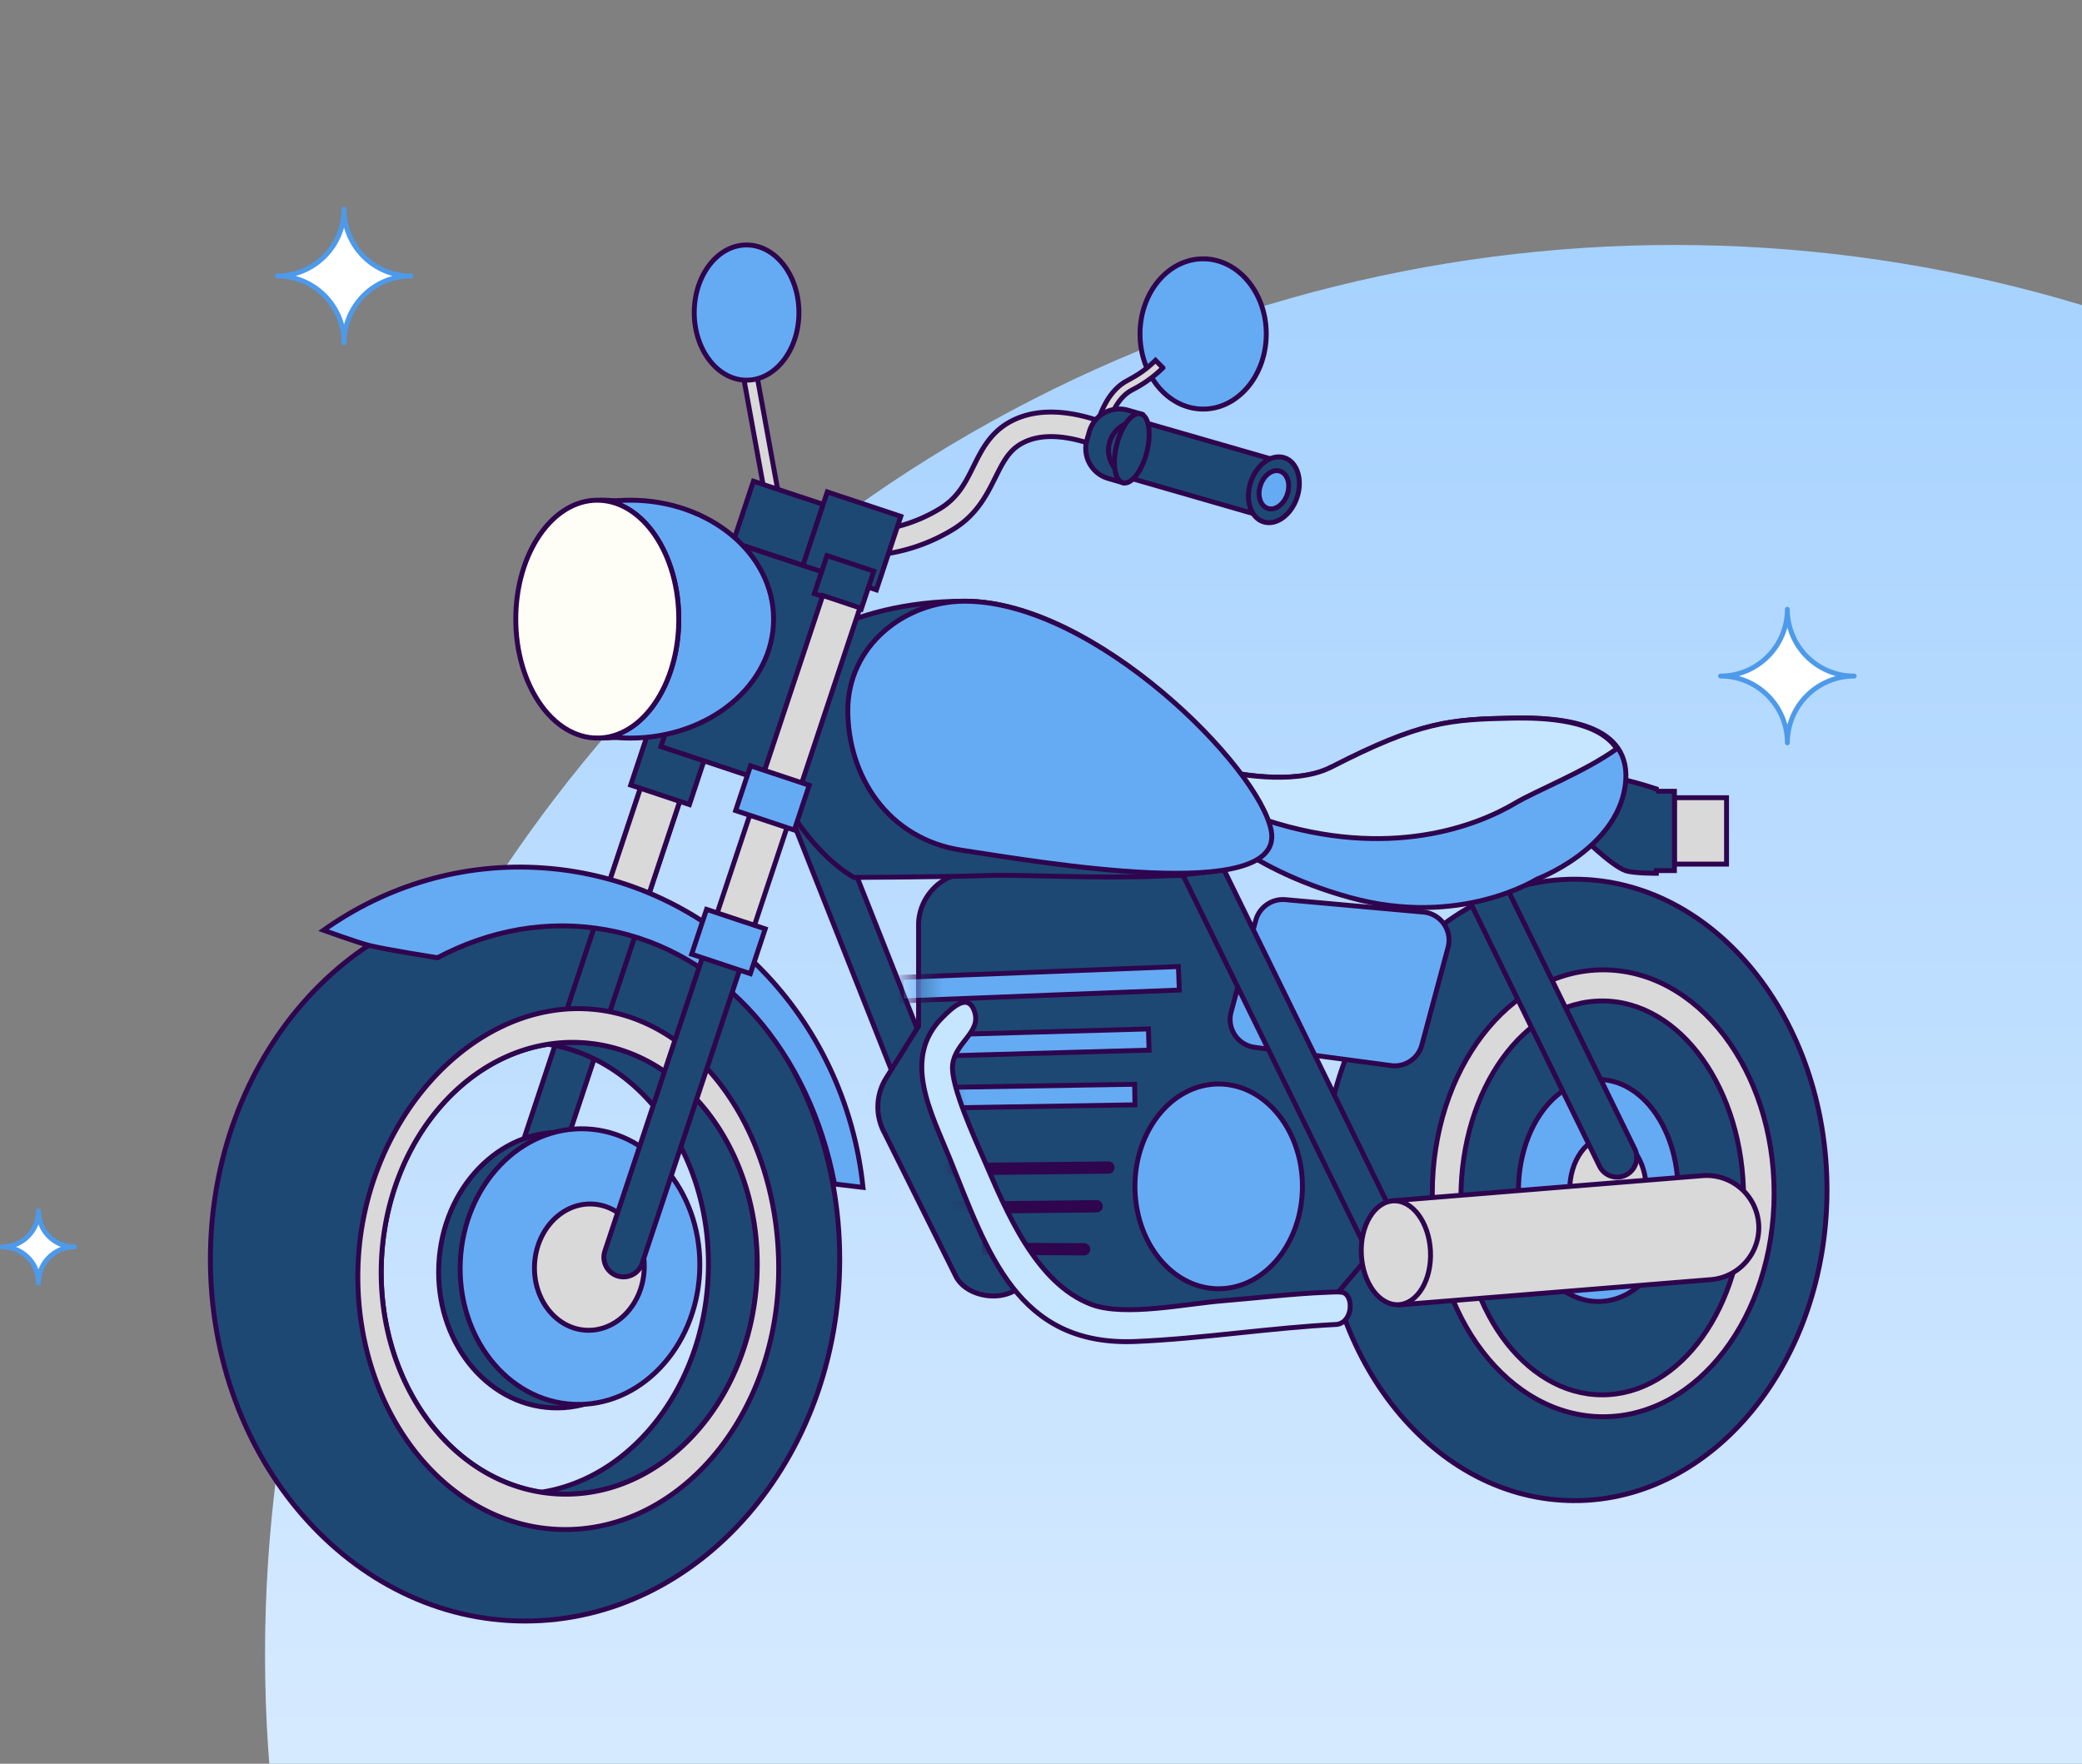 <svg xmlns="http://www.w3.org/2000/svg" width="85" height="72" fill="none" viewBox="0 0 85 72"><rect x="0" y="0" width="85" height="72" fill="#808080" stroke="none"/><circle cx="68.36" cy="67.54" r="57.54" fill="url(#a)"/><path fill="#fff" stroke="#4D9AEA" stroke-linecap="round" stroke-linejoin="round" stroke-width=".2" d="M16.773 11.265a2.727 2.727 0 0 0-2.726 2.727c0-1.5-1.215-2.727-2.727-2.727 1.5 0 2.726-1.214 2.726-2.726a2.72 2.72 0 0 0 2.727 2.726M75.698 27.599a2.727 2.727 0 0 0-2.727 2.726c0-1.5-1.215-2.726-2.727-2.726 1.5 0 2.727-1.215 2.727-2.727a2.72 2.72 0 0 0 2.727 2.727M3.04 50.902a1.47 1.47 0 0 0-1.47 1.47 1.47 1.47 0 0 0-1.47-1.47 1.47 1.47 0 0 0 1.47-1.47c0 .815.654 1.47 1.47 1.47"/><path fill="#1D4874" stroke="#2E054E" stroke-width=".2" d="m33.079 30.977-1.488.589 4.86 12.267 1.487-.59zM64.282 61.261c5.692 0 10.307-5.679 10.307-12.684 0-7.006-4.615-12.685-10.307-12.685s-10.307 5.68-10.307 12.685S58.59 61.26 64.282 61.26Z"/><path fill="#D9D9D9" stroke="#2E054E" stroke-width=".2" d="M65.452 57.836c3.854 0 6.978-4.084 6.978-9.122s-3.124-9.122-6.978-9.122-6.977 4.084-6.977 9.122 3.124 9.122 6.977 9.122Z"/><path fill="#1D4874" stroke="#2E054E" stroke-width=".2" d="M65.414 56.942c3.186 0 5.77-3.6 5.77-8.04s-2.584-8.04-5.77-8.04c-3.187 0-5.77 3.6-5.77 8.04s2.583 8.04 5.77 8.04Z"/><path fill="#65ABF4" stroke="#2E054E" stroke-width=".2" d="M65.249 53.132c1.798 0 3.256-2.03 3.256-4.532s-1.458-4.533-3.256-4.533c-1.799 0-3.256 2.03-3.256 4.533s1.457 4.532 3.256 4.532Z"/><path fill="#D9D9D9" stroke="#2E054E" stroke-width=".2" d="M65.649 50.753c.863 0 1.563-.974 1.563-2.176s-.7-2.176-1.563-2.176-1.563.974-1.563 2.176.7 2.176 1.563 2.176Z"/><path fill="#1D4874" stroke="#2E054E" stroke-width=".2" d="m56.32 50.758-1.706 2.017s-8.744 1.788-11.069.188c-.387-.267-1.798-.55-1.798-.55-.639.776-2.218.601-2.706-.278l-2.926-5.875a2.22 2.22 0 0 1 .059-2.243l1.328-2.127V37.75c0-1.103.918-2.1 2.02-2.1l9.363.103L56.32 50.76z"/><path fill="#65ABF4" stroke="#2E054E" stroke-width=".2" d="m56.786 43.499-5.567-.745a1.15 1.15 0 0 1-.958-1.438l1.006-3.742a1.15 1.15 0 0 1 1.213-.847l5.63.507a1.15 1.15 0 0 1 1.008 1.444l-1.069 3.98c-.15.559-.69.918-1.263.842zM49.754 52.61c1.888 0 3.418-1.87 3.418-4.178s-1.53-4.179-3.418-4.179-3.418 1.871-3.418 4.179 1.53 4.179 3.418 4.179Z"/><path fill="#1D4874" stroke="#2E054E" stroke-width=".2" d="m59.096 34.94 1.437-.704 6.215 12.682a.801.801 0 0 1-1.438.705L59.095 34.94zM49.587 34.728l-1.437.704 7.508 15.318 1.437-.704z"/><path fill="#D9D9D9" stroke="#2E054E" stroke-width=".2" d="m56.141 52.308-.176-2.177c-.046-.57.38-1.07.949-1.116l12.59-1.02a2.13 2.13 0 0 1 2.294 1.95 2.13 2.13 0 0 1-1.95 2.294l-12.59 1.02a1.036 1.036 0 0 1-1.117-.95Z"/><path fill="#D9D9D9" stroke="#2E054E" stroke-width=".2" d="M57.095 53.261c.78-.039 1.363-1.02 1.305-2.19s-.738-2.087-1.517-2.047c-.78.039-1.363 1.019-1.305 2.19.06 1.17.738 2.086 1.517 2.047Z"/><mask id="b" width="20" height="19" x="37" y="35" maskUnits="userSpaceOnUse" style="mask-type:luminance"><path fill="#fff" stroke="#fff" stroke-width=".2" d="m56.32 50.758-1.706 2.017s-8.743 1.788-11.068.188c-.387-.267-1.798-.55-1.798-.55-.64.776-4.246-10.525-4.246-10.525V37.75c0-1.103.918-2.1 2.021-2.1l9.363.103z"/></mask><g mask="url(#b)"><path fill="#65ABF4" stroke="#2E054E" stroke-width=".2" d="m48.11 39.458-11.335.443.038.96 11.334-.444zM46.887 42.004l-8.845.25.024.866 8.845-.25zM46.323 44.263l-7.441.124.014.838 7.44-.123z"/><path fill="#2E054E" d="M45.255 47.913a.25.25 0 1 0-.005-.5l.003.25zm-6.775-.18.003.25 6.772-.07-.002-.25-.003-.25-6.773.07zM44.776 49.494a.25.25 0 0 0-.005-.5l.003.25zm-5.904-.191.003.25 5.901-.059-.002-.25-.003-.25-5.901.059zM44.259 51.25a.25.25 0 1 0 .003-.5l-.002.25zm-4.169-.272-.001.25 4.17.022.001-.25.002-.25-4.17-.022z"/></g><path fill="#C6E6FF" stroke="#2E054E" stroke-width=".2" d="M38.49 41.519c-1.702 1.677-.471 3.908.284 5.774 1.541 3.808 2.73 7.68 7.603 7.47 2.736-.117 5.48-.56 8.218-.697.67-.125.662-1.22.21-1.308-.172-.033-.498-.008-.69 0-1.342.052-2.856.235-4.215.345-1.48.12-3.995.654-5.335.15-2.28-.856-3.485-3.821-4.389-5.908-.37-.854-1.372-3.03-1.285-3.864.098-.936 1.176-1.328.898-2.178-.267-.823-.95-.126-1.299.217z"/><path fill="#D9D9D9" stroke="#2E054E" stroke-width=".2" d="M70.488 32.565H68.36v2.71h2.128z"/><path fill="#1D4874" stroke="#2E054E" stroke-width=".2" d="M67.622 32.305v-.1s-2.461-.827-3.238-.566c-1.148.385-3.234 3.61-3.234 3.61l3.346-1.19s1.267 1.273 1.868 1.483c.328.115 1.258.108 1.258.108v-.108h.738v-3.239h-.738zM51.901 33.92c.555 2.605-8.825 1.707-11.68 1.823-1.322.053-5.36.077-5.36.077-1.926-1.107-3.921-4.306-3.921-6.493 0-2.643 3.78-4.785 8.444-4.785 5.308 0 11.969 6.795 12.519 9.379z"/><path fill="#65ABF4" stroke="#2E054E" stroke-width=".2" d="M50.174 31.508s2.671.607 4.217-.188c3.673-1.888 4.87-1.956 7.393-2.006 1.895-.038 4.935.17 4.565 2.772-.37 2.603-3.608 3.806-3.608 3.806s-3.13 1.99-7.625.748-6.293-3.51-6.293-3.51l1.35-1.623Z"/><path fill="#C6E6FF" stroke="#2E054E" stroke-width=".2" d="M54.33 31.321c-1.545.795-4.216.188-4.216.188l-.807.97c.652.348 1.43.69 2.362.995 5.077 1.663 8.677.212 10.188-.686.862-.513 2.86-1.29 4.151-2.223-.782-1.166-2.856-1.278-4.283-1.248-2.524.052-3.72.119-7.393 2.006z"/><path fill="#65ABF4" stroke="#2E054E" stroke-width=".2" d="M51.901 33.92c.555 3.03-9.54 1.254-12.614.793S34.613 31.642 34.613 29s2.325-4.457 4.77-4.457c5.307 0 12.041 6.78 12.518 9.378Z"/><path fill="#1D4874" stroke="#2E054E" stroke-width=".2" d="M21.435 36.641c-7.095 0-12.846 6.611-12.846 14.767 0 8.157 5.751 14.768 12.846 14.768s12.847-6.612 12.847-14.768c0-8.155-5.752-14.767-12.847-14.767Zm1.35 24.348c-4.233-.208-7.46-4.502-7.21-9.592s3.885-9.045 8.117-8.837c4.231.208 7.46 4.502 7.21 9.592-.252 5.09-3.886 9.045-8.117 8.837Z"/><path fill="#1D4874" stroke="#2E054E" stroke-width=".2" d="m30.837 23.424-1.605-.534-8.13 24.467 1.606.533z"/><path fill="#1D4874" stroke="#2E054E" stroke-width=".2" d="M27.685 52.09c.153-3.105-1.91-5.73-4.608-5.863s-5.009 2.277-5.161 5.381c-.153 3.105 1.91 5.73 4.607 5.862 2.698.133 5.009-2.276 5.162-5.38Z"/><path fill="#65ABF4" stroke="#2E054E" stroke-width=".2" d="M28.563 51.947c.153-3.104-1.91-5.729-4.608-5.862s-5.008 2.276-5.161 5.381 1.91 5.73 4.608 5.862c2.697.133 5.008-2.276 5.161-5.38Z"/><path fill="#D9D9D9" stroke="#2E054E" stroke-width=".2" d="M26.299 51.839c.07-1.423-.875-2.625-2.11-2.686-1.237-.061-2.295 1.043-2.365 2.465s.875 2.625 2.11 2.686c1.236.06 2.295-1.043 2.365-2.465ZM30.267 13.374a.275.275 0 0 1 .32.221l1.184 6.51-.541.098-1.185-6.51a.275.275 0 0 1 .222-.32ZM30.836 23.429l-1.605-.534-4.733 14.243 1.606.533zM35.653 22.672l-.08-1a6.34 6.34 0 0 0 2.834-.928c.71-.442 1.013-1.052 1.334-1.7.34-.687.694-1.396 1.521-1.839.94-.5 2.146-.512 3.586-.032l-.317.95c-1.169-.389-2.109-.4-2.796-.032-.545.29-.788.78-1.097 1.4-.353.71-.752 1.513-1.702 2.104a7.36 7.36 0 0 1-3.285 1.075z"/><path fill="#D9D9D9" stroke="#2E054E" stroke-width=".2" d="m30.996 22.43-1.912-.635-.517 1.556 1.912.635z"/><path fill="#1D4874" stroke="#2E054E" stroke-width=".2" d="m29.033 30.176-2.396-.796-.887 2.669 2.396.796zM33.76 20.642l-3-.997-.829 2.492 3.002.997z"/><path fill="#1D4874" stroke="#2E054E" stroke-width=".2" d="m34.125 23.532-4.355-1.447-2.788 8.393 4.354 1.447zM36.777 21.08l-3.002-.997-.997 3.001 3.002.997z"/><path fill="#65ABF4" stroke="#2E054E" stroke-width=".2" d="M30.48 15.52c1.18 0 2.137-1.235 2.137-2.76S31.66 10 30.48 10s-2.137 1.236-2.137 2.76c0 1.525.957 2.76 2.137 2.76ZM49.12 16.7c1.423 0 2.577-1.373 2.577-3.067s-1.154-3.067-2.578-3.067-2.577 1.373-2.577 3.067S47.697 16.7 49.12 16.7Z"/><path fill="#1D4874" stroke="#2E054E" stroke-width=".2" d="M30.902 52.152c.251-5.088-2.978-9.383-7.21-9.592a6.5 6.5 0 0 0-1.313.072c3.892.607 6.767 4.707 6.53 9.519-.224 4.552-3.158 8.196-6.803 8.765q.335.053.68.072c4.233.207 7.866-3.75 8.116-8.837z"/><path fill="#D9D9D9" stroke="#2E054E" stroke-width=".2" d="m45.292 17.162-.404-.147c.25-.686.606-1.168 1.055-1.433l.132-.073c.18-.099.456-.248.777-.508.111-.092.222-.19.323-.291l.303.305a5 5 0 0 1-1.198.871q-.069.037-.12.066c-.363.212-.655.619-.87 1.209zM23.848 41.18c-4.74-.17-9.023 4.693-9.23 10.476s3.467 10.61 8.207 10.78 8.75-4.38 8.957-10.164-3.194-10.92-7.934-11.091Zm7.055 10.972c-.251 5.088-3.885 9.045-8.117 8.837-4.231-.208-7.46-4.502-7.21-9.592.251-5.09 3.886-9.045 8.117-8.837s7.46 4.502 7.21 9.592Z"/><path fill="#65ABF4" stroke="#2E054E" stroke-width=".2" d="M22.177 35.431c-3.303-.232-6.423.735-8.968 2.544 0 0 1.372.496 1.842.616.691.176 2.81.506 2.81.506 2.126-1.122 4.495-1.569 6.876-1.14 4.808.866 8.329 5.063 9.333 10.378l1.163.139c-.72-6.948-6.121-12.556-13.053-13.043z"/><path fill="#1D4874" stroke="#2E054E" stroke-width=".2" d="m28.909 38.396 1.518.504-4.217 12.693a.801.801 0 0 1-1.52-.505l4.217-12.693z"/><path fill="#65ABF4" stroke="#2E054E" stroke-width=".2" d="M24.604 20.419q-.066 0-.13.002c1.796.07 3.238 2.214 3.238 4.852s-1.442 4.783-3.238 4.852l.13.003c2.707 0 4.903-2.175 4.903-4.855s-2.194-4.854-4.903-4.854Z"/><path fill="#65ABF4" stroke="#2E054E" stroke-width=".2" d="M25.73 20.419q-.44 0-.86.052c1.607.343 2.842 2.363 2.842 4.804 0 2.44-1.235 4.46-2.842 4.803q.42.052.86.053c3.231 0 5.853-2.175 5.853-4.856s-2.62-4.856-5.853-4.856Z"/><path fill="#FFFEF6" stroke="#2E054E" stroke-width=".2" d="M24.385 30.13c1.838 0 3.327-2.174 3.327-4.855s-1.49-4.855-3.327-4.855c-1.838 0-3.328 2.173-3.328 4.855 0 2.68 1.49 4.854 3.328 4.854Z"/><path fill="#1D4874" stroke="#2E054E" stroke-width=".2" d="m35.675 23.317-1.912-.636-.517 1.555 1.913.636zM44.376 17.955l.097-.337a1.276 1.276 0 0 1 1.578-.872l.56.162-.805 2.787-.559-.162a1.276 1.276 0 0 1-.871-1.578Z"/><path fill="#1D4874" stroke="#2E054E" stroke-width=".2" d="M45.3 18.055c.179-.622.83-.98 1.45-.801l5.145 1.484-.65 2.251-5.143-1.483c-.622-.18-.98-.83-.801-1.45z"/><path fill="#1D4874" stroke="#2E054E" stroke-width=".2" d="M46.82 18.457c.197-.778.083-1.479-.255-1.564-.339-.086-.773.475-.97 1.254-.198.778-.084 1.479.255 1.564.338.086.772-.475.97-1.254ZM52.953 20.308c.24-.721.011-1.447-.51-1.62-.523-.174-1.14.27-1.38.992-.24.721-.011 1.447.51 1.62.522.174 1.14-.27 1.38-.992Z"/><path fill="#65ABF4" stroke="#2E054E" stroke-width=".2" d="M52.557 20.177c.14-.42.007-.842-.297-.943-.303-.1-.662.158-.801.577-.14.42-.007.842.296.943s.662-.158.802-.577Z"/><path fill="#D9D9D9" stroke="#2E054E" stroke-width=".2" d="m35.108 24.815-1.519-.505-4.83 14.536 1.519.505z"/><path fill="#65ABF4" stroke="#2E054E" stroke-width=".2" d="m31.241 37.92-2.395-.796-.608 1.829 2.396.796zM33.037 32.058l-2.395-.796-.608 1.828 2.395.796z"/><defs><linearGradient id="a" x1="68.36" x2="68.36" y1="10" y2="125.08" gradientUnits="userSpaceOnUse"><stop stop-color="#A6D2FF"/><stop offset="1" stop-color="#fff"/></linearGradient></defs></svg>